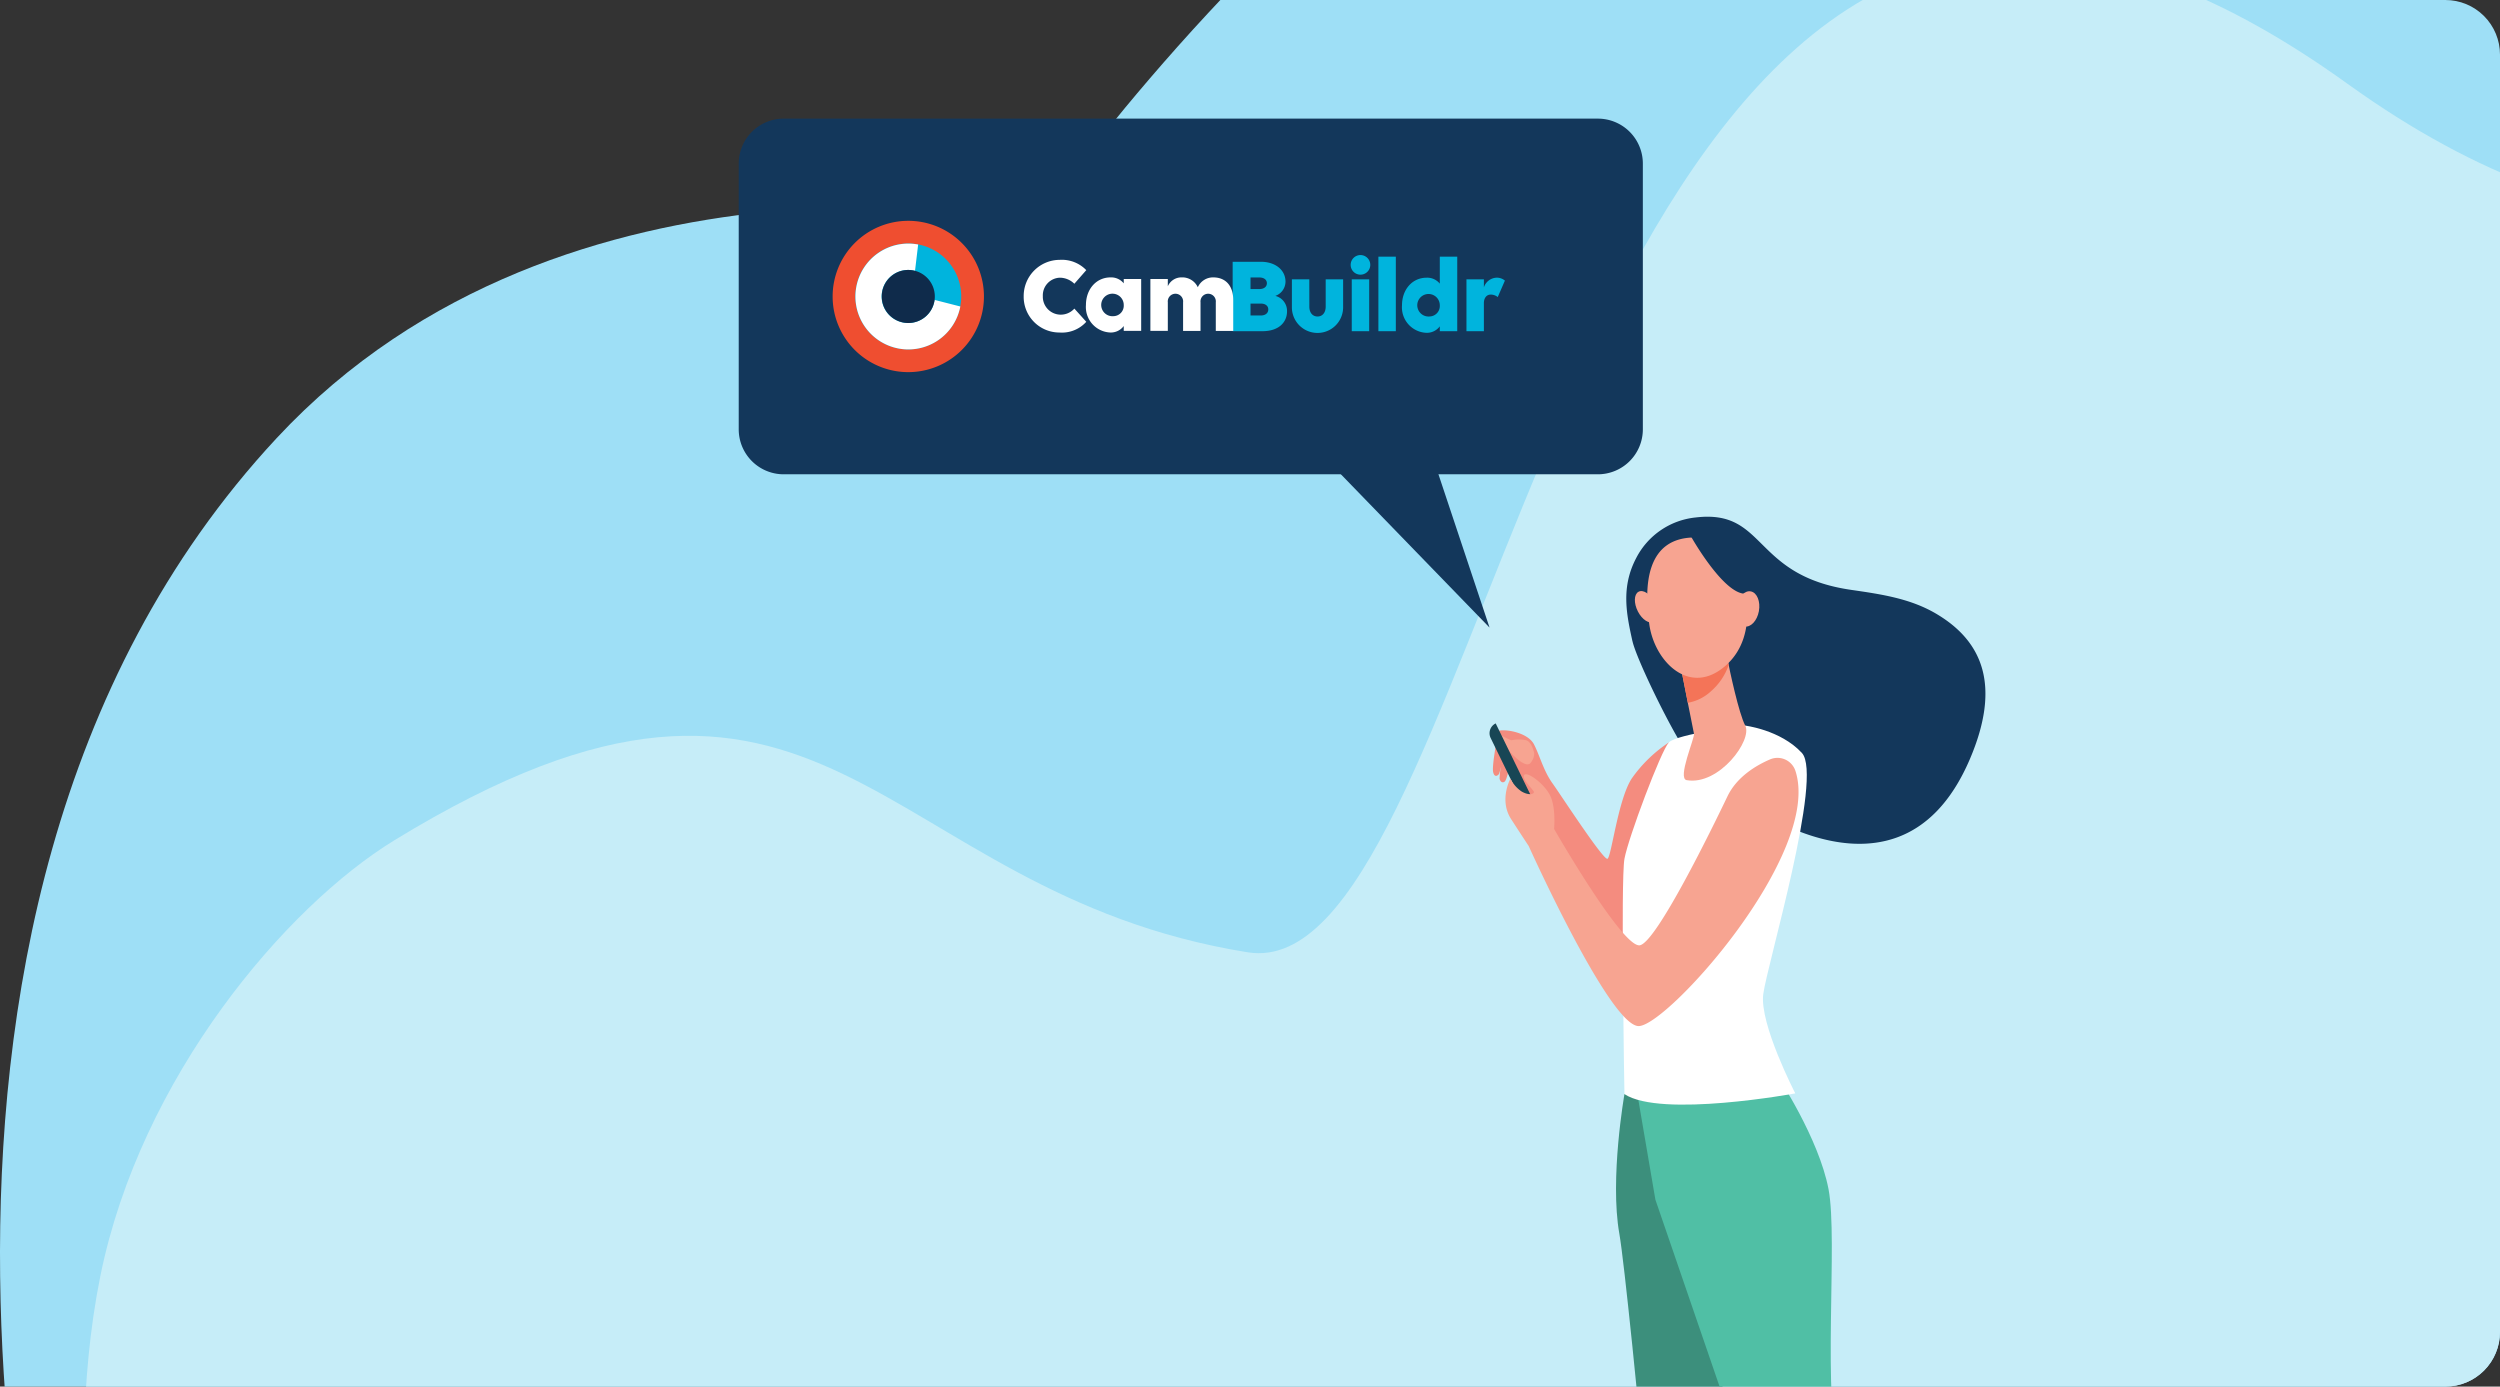 <svg xmlns="http://www.w3.org/2000/svg" xmlns:xlink="http://www.w3.org/1999/xlink" width="366" height="203"
     viewBox="0 0 366 203">
    <rect x="0" y="0" width="366" height="203" fill="#333333" stroke="none"/>
    <defs>
        <clipPath id="clip-path">
            <path id="Rectangle_156" data-name="Rectangle 156"
                  d="M0,0H358a8,8,0,0,1,8,8V195a8,8,0,0,1-8,8H0a0,0,0,0,1,0,0V0A0,0,0,0,1,0,0Z"
                  transform="translate(529 4091)" fill="#fff" stroke="#707070" stroke-width="1"/>
        </clipPath>
        <clipPath id="clip-path-2">
            <rect id="Rectangle_154" data-name="Rectangle 154" width="560.661" height="325.302" fill="none"/>
        </clipPath>
        <clipPath id="clip-path-3">
            <path id="Path_743" data-name="Path 743"
                  d="M279.522,368.935c-16.021,37.746-26.964,75.492-43.4,72.857-54.9-8.8-61.4-55.306-124.965-16.379-15.886,9.729-37.131,34.657-43.021,63.816-6.182,30.6,1.455,66.275,1.455,66.275l505.228,9.575c13.819-33.578,40.907-165.2-2.408-216.382-27.916-32.989-52.285-26.089-80.117-19.189-26.54,6.58-56.229,13.16-95.143-14.85-18.325-13.19-33.924-18.711-47.359-18.712-34.54,0-54.775,36.493-70.265,72.988"
                  transform="translate(-65.715 -295.947)" fill="none"/>
        </clipPath>
        <linearGradient id="linear-gradient" x1="-0.015" y1="1.004" x2="-0.015" y2="1.004"
                        gradientUnits="objectBoundingBox">
            <stop offset="0" stop-color="#bce3f1"/>
            <stop offset="1" stop-color="#d0f7ff"/>
        </linearGradient>
    </defs>
    <g id="Mask_Group_22" data-name="Mask Group 22" transform="translate(-529 -4091)" clip-path="url(#clip-path)">
        <g id="Group_467" data-name="Group 467" transform="translate(529 4029.35)">
            <g id="Group_462" data-name="Group 462" transform="translate(0 -0.001)">
                <g id="Group_461" data-name="Group 461" clip-path="url(#clip-path-2)">
                    <path id="Path_742" data-name="Path 742"
                          d="M9.223,317.8S-25.747,197.011,40.5,125.795c42.427-45.608,111.65-32.058,111.65-32.058S246.66-44.184,339.081,14.568c124.245,78.982,121.462.4,186.885,46.208,78.064,54.663,0,264.525,0,264.525Z"
                          transform="translate(0 0.001)" fill="#9edff6"/>
                </g>
            </g>
            <g id="Group_464" data-name="Group 464" transform="translate(12.262 55.222)">
                <g id="Group_463" data-name="Group 463" clip-path="url(#clip-path-3)">
                    <rect id="Rectangle_155" data-name="Rectangle 155" width="553.772" height="269.134"
                          transform="translate(-3.767 -0.001)" fill="url(#linear-gradient)"/>
                </g>
            </g>
            <g id="Group_466" data-name="Group 466" transform="translate(90.601 3.984)">
                <g id="Group_465" data-name="Group 465" transform="translate(17.548 75.037)">
                    <path id="Path_744" data-name="Path 744"
                          d="M1454.437,635.816l-1.049-4.774a20.3,20.3,0,0,0-5.438,5.293c-2,3.114-2.958,11.416-3.53,11.727s-6.911-9.456-8.02-10.995c-1.371-1.9-1.883-4.09-2.742-5.75s-3.882-2.226-5.027-2.018,1.573,5.064,1.573,5.064,6.869,11.935,9.159,18.473,9.446,9.651,10.59,8.717,4.484-25.737,4.484-25.737"
                          transform="translate(-1317.229 -539.71)" fill="#f48c7f"/>
                    <path id="Path_745" data-name="Path 745"
                          d="M1435.675,635.788s-.286-1.257-1.057-1.514a5.4,5.4,0,0,0-2.2,0,16.109,16.109,0,0,1-1.571-.771l1.228,2.285s2.4,2.827,3.2,1.771.4-1.771.4-1.771"
                          transform="translate(-1319.322 -543.267)" fill="#f7a491"/>
                    <path id="Path_746" data-name="Path 746"
                          d="M1424.68,634.149s-.866,4.408-.648,5.331.772.43.876.229a17.466,17.466,0,0,0,.724-3.656Z"
                          transform="translate(-1313.582 -543.808)" fill="#f48c7f"/>
                    <path id="Path_747" data-name="Path 747"
                          d="M1431.48,649.864s-.413,2.734-.838,3.056c-.276.209-.629.086-.743-.466a27.262,27.262,0,0,1,.552-3.922Z"
                          transform="translate(-1318.516 -555.858)" fill="#f48c7f"/>
                    <path id="Path_748" data-name="Path 748"
                          d="M1426.516,636.236l1.438-.7-6.107-12.528a1.6,1.6,0,0,0-.737,2.138Z"
                          transform="translate(-1311.027 -534.473)" fill="#184655"/>
                    <path id="Path_749" data-name="Path 749"
                          d="M1545.286,454.636c-.862-3.918-1.706-7.86.566-12.165a11.049,11.049,0,0,1,8.7-5.924c10.424-1.237,8.2,8.494,22.765,10.6,4.527.654,8.733,1.284,12.512,3.535,6.825,4.065,9.4,10.587,4.875,21.211-11.083,26.015-38.287,3.93-41.647-1.193-2.5-3.811-7.212-13.544-7.767-16.066"
                          transform="translate(-1414.452 -378.161)" fill="#13375b"/>
                    <path id="Path_750" data-name="Path 750"
                          d="M1773.666,1561.964s.742,7.536,2.651,8.92,4.452,6.5,3.18,9.271a3.2,3.2,0,0,1-2.1,1.643,5.563,5.563,0,0,1-6.674-3.127,15.858,15.858,0,0,1-1.309-5.747c-.286-6.123-2.194-9.236-2.194-9.236Z"
                          transform="translate(-1601.145 -1321.161)" fill="#f7a491"/>
                    <path id="Path_751" data-name="Path 751"
                          d="M1531.718,1580.983s-.6,7.6-.113,10.076c.261,1.323,1.717,4.047,1.049,5.292a3.349,3.349,0,0,1-1.431,1.557l-17.308.278c-.943.015-.32-.59.44-1.148a34.885,34.885,0,0,1,6.223-3.436c.259-.125,1.2-.724,1.543-.931a11.979,11.979,0,0,0,2.476-2.183c1.243-1.381,1.351-8.078,1.351-8.078Z"
                          transform="translate(-1388.519 -1337.095)" fill="#f7a491"/>
                    <path id="Path_752" data-name="Path 752"
                          d="M1536.355,947.831s-2.179,12.347-.748,20.441,8.3,83.123,8.3,83.123l7.633.43s1.6-31.341,1.314-35.7-2.552-11.652-2.552-11.652l.76-25.3-9.632-33.243Z"
                          transform="translate(-1406.684 -805.024)" fill="#3c8f7c"/>
                    <path id="Path_753" data-name="Path 753"
                          d="M1570.175,927.187s6.01,9.028,7.441,16.5-1.05,30.434,1.7,40.225c1.49,5.3,7.138,13.486,8,20.335s4.227,24.79,4.227,24.79l-7.63,1.509-17.732-44.806-13.909-40.5-3.563-20.857Z"
                          transform="translate(-1418.071 -786.977)" fill="#50bfa5"/>
                    <path id="Path_754" data-name="Path 754"
                          d="M1558.991,624.905s5.263.6,8.412,4.022-5.089,30.952-5.661,35.311,4.691,14.526,4.691,14.526-19.667,3.635-25.01.106c0,0-.573-31.341,0-34.455s5.342-15.774,6.488-17.02,11.081-2.49,11.081-2.49"
                          transform="translate(-1411.752 -536.063)" fill="#fff"/>
                    <path id="Path_755" data-name="Path 755"
                          d="M1477.7,656.017a2.765,2.765,0,0,0-3.729-1.632c-2.032.879-4.838,2.546-6.208,5.4-2.29,4.774-10.3,21.171-12.785,21.794s-12.593-17.02-12.593-17.02.286-3.113-.573-4.877-3.435-3.632-3.816-3.01,1.431,2.179,1.431,2.491-.763.519-1.812-.1a4.714,4.714,0,0,1-1.618-1.882s-1.721,3.127.091,5.929,2.576,3.943,2.576,3.943,11.735,26.049,16.028,26.36c4,.29,27.026-25.25,23.008-37.4"
                          transform="translate(-1323.012 -560.569)" fill="#f7a491"/>
                    <path id="Path_756" data-name="Path 756"
                          d="M1597.969,558.552s.041.234.115.632c.355,1.909,1.721,8.243,2.644,9.984,1.115,2.1-3.819,8.816-8.568,8-1.414-.244,1.195-6.167,1.069-6.794-.24-1.2-.565-2.839-.9-4.519-.188-.948-.378-1.909-.557-2.811-.508-2.566-.922-4.665-.922-4.665Z"
                          transform="translate(-1453.378 -480.322)" fill="#f7a491"/>
                    <path id="Path_757" data-name="Path 757"
                          d="M1598.084,559.184c-.074-.4-.115-.632-.115-.632l-7.117-.177s.415,2.1.923,4.665l.553,2.8a6.671,6.671,0,0,0,3.4-1.7,8.957,8.957,0,0,0,2.574-3.82c-.088-.449-.161-.836-.216-1.132"
                          transform="translate(-1453.378 -480.322)" fill="#f47458"/>
                    <path id="Path_758" data-name="Path 758"
                          d="M1570.619,455.148a8.4,8.4,0,0,1,5,3.117c2.1,2.714,4.369,11.107-.854,15.67s-10.384-.6-11.149-6.078-.61-12.906,7-12.708"
                          transform="translate(-1430.309 -393.832)" fill="#f7a491"/>
                    <path id="Path_759" data-name="Path 759"
                          d="M1552.576,506.531c.623,1.209,1.67,1.879,2.337,1.5s.7-1.675.08-2.884-1.67-1.879-2.338-1.5-.7,1.675-.079,2.884"
                          transform="translate(-1420.936 -434.379)" fill="#f7a491"/>
                    <path id="Path_760" data-name="Path 760"
                          d="M1602.887,453.948s4.481,7.981,7.687,8.35,3.627,4.61,3.627,4.61-1.146-9.772-4.32-11.657a11.808,11.808,0,0,0-6.994-1.3"
                          transform="translate(-1463.461 -392.759)" fill="#13375b"/>
                    <path id="Path_761" data-name="Path 761"
                          d="M1643.479,505.967c-.261,1.417.264,2.717,1.171,2.9s1.854-.812,2.115-2.229-.264-2.717-1.171-2.9-1.855.812-2.115,2.23"
                          transform="translate(-1497.414 -434.527)" fill="#f7a491"/>
                    <path id="Path_762" data-name="Path 762"
                          d="M1785.621,1638.656a8.536,8.536,0,0,0,8.365-3.488c1.057,2.058,1.7,4.628.927,6.319-.685,1.49-2.549,1.9-4.124,1.955a4.473,4.473,0,0,1-4.05-2.257,13.818,13.818,0,0,1-1.118-2.529"
                          transform="translate(-1616.562 -1382.494)" fill="#3c8f7c"/>
                    <path id="Path_763" data-name="Path 763"
                          d="M1515.683,1651.053a15.7,15.7,0,0,0,9.854-.386c.488,1.381,1.135,3.113.792,4.112-.421,1.223-1.019,1.5-1.548,1.513-4.181.11-15.315.258-18.5.3a.52.52,0,0,1-.4-.854c.791-.943,9.468-4.476,9.809-4.684"
                          transform="translate(-1382.078 -1395.479)" fill="#3c8f7c"/>
                    <path id="Path_764" data-name="Path 764"
                          d="M749.715,129.135H868.909a6.585,6.585,0,0,0,6.585-6.585v-38.9a6.585,6.585,0,0,0-6.585-6.585H749.715a6.585,6.585,0,0,0-6.585,6.585v38.9a6.585,6.585,0,0,0,6.585,6.585"
                          transform="translate(-743.13 -77.069)" fill="#13375b"/>
                    <path id="Path_765" data-name="Path 765" d="M1262.66,353.847l9.875,29.624-28.726-29.624Z"
                          transform="translate(-1162.614 -308.963)" fill="#13375b"/>
                    <path id="Path_766" data-name="Path 766"
                          d="M1225.807,207.244c0-.761.4-1.252,1-1.252a1.627,1.627,0,0,1,1.03.365l1.047-2.41a1.805,1.805,0,0,0-1.268-.428,2.05,2.05,0,0,0-1.808,1.411v-1.173h-2.552v7.594h2.552Zm-6.453-6.8v3.948a2.364,2.364,0,0,0-1.934-.872c-2.077,0-3.6,1.712-3.6,4.043a3.732,3.732,0,0,0,3.6,4.027,2.358,2.358,0,0,0,1.934-.951v.713h2.553V200.443Zm-1.49,8.752a1.649,1.649,0,1,1,1.49-1.633,1.535,1.535,0,0,1-1.49,1.633m-7.5,2.156h2.552V200.443h-2.552Zm-2.632-8.276a1.435,1.435,0,1,0-1.427-1.427,1.434,1.434,0,0,0,1.427,1.427m1.284.682h-2.552v7.594h2.552Zm-8.767,0H1197.7v4.185a3.751,3.751,0,0,0,7.5,0v-4.185h-2.552v4c0,.872-.476,1.443-1.189,1.443-.73,0-1.205-.571-1.205-1.443Zm-7.1,3.551c.666,0,1.094.333,1.094.856,0,.539-.428.888-1.094.888h-1.506v-1.744Zm-.206-3.821c.666,0,1.094.333,1.094.84,0,.523-.428.856-1.094.856h-1.3v-1.7Zm-3.916,7.864h4.36c2.457,0,3.6-1.363,3.6-2.9a2.258,2.258,0,0,0-1.712-2.267,2.236,2.236,0,0,0,1.49-2.077c0-1.744-1.522-2.917-3.583-2.917h-4.154Z"
                          transform="translate(-1116.716 -180.236)" fill="#00b4dd"/>
                    <path id="Path_767" data-name="Path 767"
                          d="M1021.479,210.757a1.125,1.125,0,1,1,2.235,0v4.186h2.553v-4.186a1.125,1.125,0,1,1,2.235,0v4.186h2.552v-4.534c0-2.124-1.157-3.3-2.917-3.3a2.437,2.437,0,0,0-2.267,1.443,2.5,2.5,0,0,0-2.362-1.443,2.167,2.167,0,0,0-2.029,1.3v-1.062h-2.553v7.594h2.553Zm-7.943,2.029a1.649,1.649,0,1,1,1.49-1.633,1.535,1.535,0,0,1-1.49,1.633m1.49,2.156h2.552v-7.594h-2.552v.634a2.365,2.365,0,0,0-1.934-.872c-2.077,0-3.6,1.712-3.6,4.043a3.731,3.731,0,0,0,3.6,4.027,2.358,2.358,0,0,0,1.934-.951Zm-5.485-8.894a4.969,4.969,0,0,0-3.9-1.506,5.291,5.291,0,0,0-5.264,5.311,5.231,5.231,0,0,0,5.248,5.327,4.784,4.784,0,0,0,3.916-1.569l-1.744-1.934a2.673,2.673,0,0,1-2,.888,2.621,2.621,0,0,1-2.616-2.711,2.584,2.584,0,0,1,2.489-2.7,3.05,3.05,0,0,1,2.124.888Z"
                          transform="translate(-958.659 -183.87)" fill="#fff"/>
                    <path id="Path_768" data-name="Path 768"
                          d="M838.932,191.452a11.076,11.076,0,1,0-11.021-11.02,11.07,11.07,0,0,0,11.021,11.02"
                          transform="translate(-814.162 -154.343)" fill="#ef4e30"/>
                    <path id="Path_769" data-name="Path 769"
                          d="M856.123,205.3a7.752,7.752,0,1,0-7.713-7.713,7.748,7.748,0,0,0,7.713,7.713"
                          transform="translate(-831.337 -171.518)" fill="#00b4dd"/>
                    <path id="Path_770" data-name="Path 770"
                          d="M857.146,193.8l.459-3.857a7.747,7.747,0,1,0,6.174,9.074l-3.765-.964a3.887,3.887,0,0,1-3.871,3.381,3.883,3.883,0,1,1,1-7.634"
                          transform="translate(-831.337 -171.518)" fill="#fff"/>
                    <path id="Path_771" data-name="Path 771"
                          d="M876.131,221.422a3.883,3.883,0,1,0-3.864-3.864,3.881,3.881,0,0,0,3.864,3.864"
                          transform="translate(-851.325 -191.506)" fill="#0f2b4b"/>
                </g>
            </g>
        </g>
    </g>
</svg>
